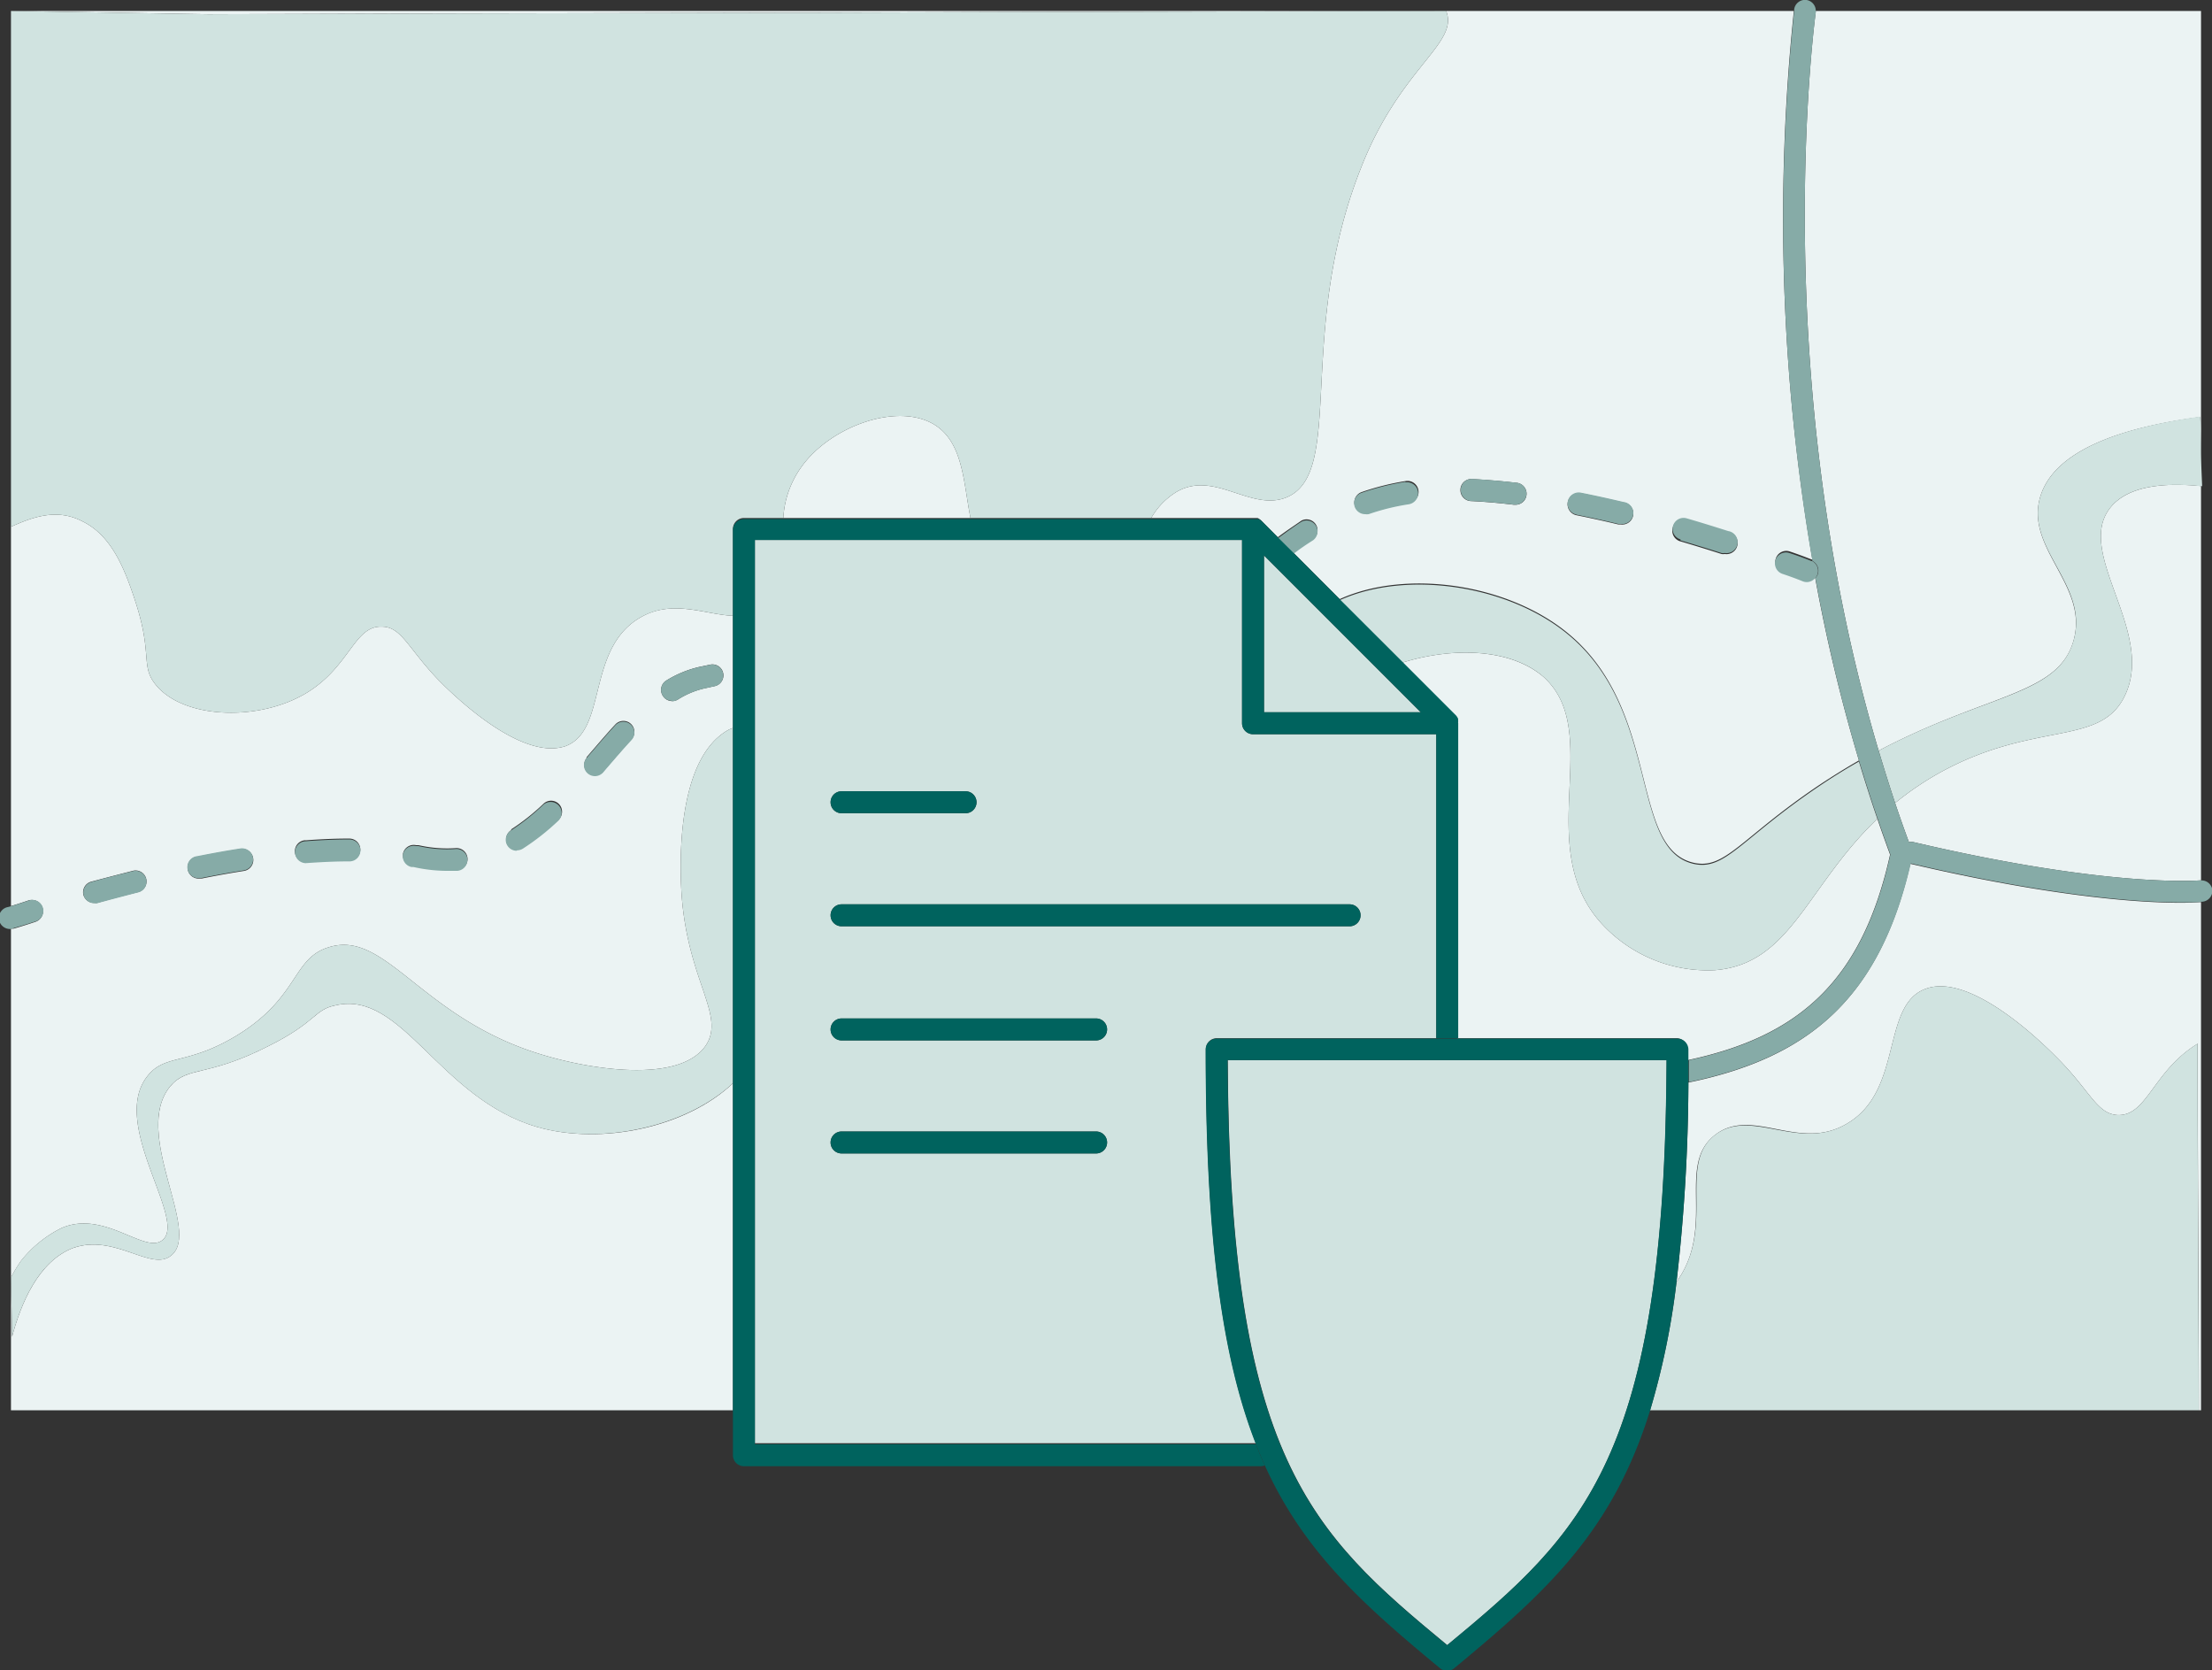 <svg id="e4d46f9f-c796-4268-ae71-f03b82706d10" data-name="Layer 1" xmlns="http://www.w3.org/2000/svg" viewBox="0 0 201.6 152.2"><rect x="0" y="0" width="201.6" height="152.2" fill="#333333" stroke="none"/><title>ikon-veiledning-klimatilpasning</title><path d="M90.7,1.1,131.8,1H1l18,.3C42.9,1.2,66.8,1.2,90.7,1.1Z" style="fill:#ebf3f3"/><path d="M124,15.4c-5.9,15-1.4,27.6-6.7,29.9-3.3,1.4-6.7-2.6-10.2-.4a6.69,6.69,0,0,0-2.18,2.3h9.35l.25,0,.1,0a1.32,1.32,0,0,1,.29.19l1.55,1.56c.71-.54,1.42-1,2.15-1.51a1,1,0,0,1,1.06,1.69c-.6.38-1.19.8-1.78,1.24l4.21,4.22c6.07-2.75,15.32-1.41,20.8,3.11,8.5,7,5.6,19.5,11.4,20.9,2.9.7,4.3-2.2,11.4-7q1.94-1.29,3.72-2.31a156.39,156.39,0,0,1-4-16.71,1,1,0,0,1-.72.32,1,1,0,0,1-.39-.08s-.69-.29-1.83-.67a1,1,0,1,1,.64-1.9c1.22.41,1.94.72,2,.73l.06,0A182.3,182.3,0,0,1,163.49,1H131.8C133,4,127.6,6.1,124,15.4Zm4.41,30.48a20.71,20.71,0,0,0-3.65.9,1.13,1.13,0,0,1-.32,0,1,1,0,0,1-.32-1.95,23.61,23.61,0,0,1,4-1,1,1,0,0,1,.31,2ZM152.48,48a1,1,0,0,1,1.24-.68c1.35.39,2.62.79,3.79,1.16a1,1,0,0,1-.31,2,1,1,0,0,1-.3,0c-1.16-.37-2.41-.76-3.74-1.15A1,1,0,0,1,152.48,48Zm-8.4-3.06c1.26.25,2.57.54,3.89.85a1,1,0,0,1-.23,2l-.24,0c-1.29-.31-2.57-.59-3.81-.84a1,1,0,0,1,.39-2Zm-9.89-1.29c1.27.07,2.61.18,4,.34a1,1,0,0,1-.12,2h-.12c-1.33-.16-2.62-.27-3.85-.33a1,1,0,0,1-1-1A1,1,0,0,1,134.19,43.65Z" style="fill:#ebf3f3"/><path d="M192.3,46.3c-3.2,4.1,4.1,11.2,1.4,17-2.2,4.8-8.2,2.3-16.9,7.1a27.67,27.67,0,0,0-4.08,2.77q.6,1.78,1.26,3.57a.86.86,0,0,1,.45,0c17.86,4.19,26,3.48,26.07,3.48s.07,0,.1,0V44.29C197.62,44,194,44.12,192.3,46.3Z" style="fill:#ebf3f3"/><path d="M171.22,68.4c10-5.27,16.42-5.07,17.78-10.1s-4.6-8.4-3-13.2c1.5-4.5,8.5-6.3,14.5-7.1.05.45.07,1.92.1,3.34V1H165.48a.66.66,0,0,1,0,.14C165.44,1.49,161,34.08,171.22,68.4Z" style="fill:#ebf3f3"/><path d="M85,38.6c-3.4-1.9-9.4.3-12,4a8.8,8.8,0,0,0-1.61,4.6H88.45C87.79,43.91,87.8,40.18,85,38.6Z" style="fill:#ebf3f3"/><path d="M172.26,77.87c-.4-1.08-.79-2.17-1.16-3.26-6.46,6.18-7.87,13.23-14.8,13.79a13.14,13.14,0,0,1-10.2-4.1c-6.6-7,.2-17.5-5.4-22.6-3-2.61-8.25-2.77-12.9-1.32l4.81,4.81a1.17,1.17,0,0,1,.19.3.36.36,0,0,1,0,.09,1.09,1.09,0,0,1,0,.26s0,0,0,.06V94.6h20a1,1,0,0,1,1,1c0,.34,0,.67,0,1C163.94,94.45,169.7,89.41,172.26,77.87Z" style="fill:#ebf3f3"/><path d="M49,102.7c-9-2.6-12.3-12.5-18.4-11.1-2,.4-1.7,1.5-6.1,3.7-5.7,2.9-7.4,1.8-9,3.7-3.5,4.3,2.9,13.2.1,15.4-1.8,1.5-5.1-2-8.9-.7-3.2,1.2-4.8,5.1-5.6,8.1L1,116.4v12.1H66.8V98.71C62.52,102.75,54.82,104.35,49,102.7Z" style="fill:#ebf3f3"/><path d="M5.6,111.9c3.9-1.7,7.6,2.4,9.2,1.1,2.3-1.8-4.8-10.5-1.4-14.9,1.6-2.1,3.6-1,8.1-3.7,5.8-3.5,5.1-7.1,8.5-8.1,5.2-1.6,8.4,6.5,19.4,9.8,4.6,1.4,12.5,2.6,14.9-.8,1.9-2.8-1.7-5.9-2.2-14.1-.1-1.9-.6-12,4.3-14.7.13-.07.27-.11.4-.17V56.11c-2.58-.11-5.54-1.57-8.5.19-4.9,2.9-2.9,10.3-6.8,11.7-4.3,1.4-10.9-5.4-11.5-6-2.8-2.9-3.4-4.9-5.2-4.9-2.5-.1-2.9,3.6-6.8,6-4.4,2.7-11.3,2.4-13.8-.7-1.4-1.7-.3-2.7-1.8-7.4-1-3.1-2.2-6.2-4.9-7.5C5.2,46.3,3,47.1,1,48V82.56c.3-.09.85-.26,1.58-.51A1,1,0,0,1,3.22,84c-1.23.41-1.95.61-1.95.61a.84.84,0,0,1-.27,0H1v31.8a14.17,14.17,0,0,1,.9-1.5A10.87,10.87,0,0,1,5.6,111.9ZM60.74,62a10,10,0,0,1,2.94-1.22l1.05-.22a1,1,0,0,1,1.18.77,1,1,0,0,1-.78,1.19l-1,.22a7.76,7.76,0,0,0-2.35,1,1,1,0,0,1-1.37-.34A1,1,0,0,1,60.74,62Zm-7.28,7,.3-.35c.78-.9,1.54-1.8,2.32-2.64a1,1,0,1,1,1.47,1.36c-.76.82-1.51,1.7-2.28,2.59l-.29.34a1,1,0,0,1-.76.35,1,1,0,0,1-.65-.24A1,1,0,0,1,53.46,69.07Zm-6.87,6.57a20.14,20.14,0,0,0,2.93-2.32,1,1,0,0,1,1.41,0,1,1,0,0,1,0,1.42,21.81,21.81,0,0,1-3.24,2.55A1,1,0,0,1,46.27,77,1,1,0,0,1,46.59,75.64Zm-9.86,2.21a1,1,0,0,1,1.19-.77l.22,0a11.67,11.67,0,0,0,3.39.27,1,1,0,0,1,1.08.92,1,1,0,0,1-.92,1.07c-.32,0-.64,0-1,0a14.07,14.07,0,0,1-3-.35l-.18,0A1,1,0,0,1,36.73,77.85Zm-8.89-1.21c1.34-.1,2.63-.16,3.84-.16h.16a1,1,0,1,1,0,2h-.16c-1.15,0-2.4.06-3.69.15h-.08a1,1,0,0,1-.07-2ZM18,78.06c1.36-.27,2.68-.51,3.92-.7a1,1,0,1,1,.31,2c-1.21.19-2.5.42-3.84.69l-.19,0a1,1,0,0,1-.2-2ZM8.34,80.33c1.19-.32,2.48-.65,3.84-1a1,1,0,0,1,.47,1.94c-1.34.33-2.61.66-3.79,1a1.15,1.15,0,0,1-.26,0,1,1,0,0,1-1-.74A1,1,0,0,1,8.34,80.33Z" style="fill:#ebf3f3"/><path d="M174.11,78.71c-2.85,12.35-9.35,17.69-20.23,19.93a161.23,161.23,0,0,1-1.08,18.16h0c3.6-5,0-10.5,3.4-13.3s7.7,1.5,12.1-1.1c5.2-3,3.1-10.8,7.2-12.3,4.3-1.6,11.3,5.6,12,6.3,3,3,3.6,5.1,5.5,5.2,2.7.1,3.2-4,7.3-6.5,0,16.3.1,23.2.1,33.4h.2V82.2c-.21,0-.81.06-1.88.06C195.32,82.26,187.41,81.82,174.11,78.71Z" style="fill:#ebf3f3"/><path d="M140.7,61.7c5.6,5.1-1.2,15.6,5.4,22.6a13.14,13.14,0,0,0,10.2,4.1c6.93-.56,8.34-7.61,14.8-13.79-.6-1.74-1.15-3.48-1.68-5.22q-1.78,1-3.72,2.31c-7.1,4.8-8.5,7.7-11.4,7-5.8-1.4-2.9-13.9-11.4-20.9-5.48-4.52-14.73-5.86-20.8-3.11l5.7,5.69C132.45,58.93,137.74,59.09,140.7,61.7Z" style="fill:#d0e3e0"/><path d="M6.7,113.7c3.8-1.3,7.1,2.2,8.9.7,2.8-2.2-3.6-11.1-.1-15.4,1.6-1.9,3.3-.8,9-3.7,4.4-2.2,4.1-3.3,6.1-3.7,6.1-1.4,9.4,8.5,18.4,11.1,5.82,1.65,13.52,0,17.8-4V66.33c-.13.06-.27.1-.4.17-4.9,2.7-4.4,12.8-4.3,14.7.5,8.2,4.1,11.3,2.2,14.1-2.4,3.4-10.3,2.2-14.9.8-11-3.3-14.2-11.4-19.4-9.8-3.4,1-2.7,4.6-8.5,8.1C17,97.1,15,96,13.4,98.1c-3.4,4.4,3.7,13.1,1.4,14.9-1.6,1.3-5.3-2.8-9.2-1.1a10.87,10.87,0,0,0-3.7,3,14.17,14.17,0,0,0-.9,1.5l.1,5.4C1.9,118.8,3.5,114.9,6.7,113.7Z" style="fill:#d0e3e0"/><path d="M186,45.1c-1.6,4.8,4.4,8.1,3,13.2s-7.81,4.83-17.78,10.1q.71,2.38,1.5,4.77a27.67,27.67,0,0,1,4.08-2.77c8.7-4.8,14.7-2.3,16.9-7.1,2.7-5.8-4.6-12.9-1.4-17,1.68-2.18,5.32-2.3,8.3-2h.1c0-.2-.08-1.55-.1-3s0-2.89-.1-3.34C194.5,38.8,187.5,40.6,186,45.1Z" style="fill:#d0e3e0"/><path d="M7.5,47.5c2.7,1.3,3.9,4.4,4.9,7.5,1.5,4.7.4,5.7,1.8,7.4,2.5,3.1,9.4,3.4,13.8.7,3.9-2.4,4.3-6.1,6.8-6,1.8,0,2.4,2,5.2,4.9.6.6,7.2,7.4,11.5,6,3.9-1.4,1.9-8.8,6.8-11.7,3-1.76,5.92-.3,8.5-.19V48.2a1,1,0,0,1,1-1h3.59A8.8,8.8,0,0,1,73,42.6c2.6-3.7,8.6-5.9,12-4,2.8,1.58,2.79,5.31,3.45,8.6h16.47a6.69,6.69,0,0,1,2.18-2.3c3.5-2.2,6.9,1.8,10.2.4,5.3-2.3.8-14.9,6.7-29.9C127.6,6.1,133,4,131.8,1l-41.1.1c-23.9.1-47.8.1-71.7.2L1,1V48C3,47.1,5.2,46.3,7.5,47.5Z" style="fill:#d0e3e0"/><path d="M193,101.6c-1.9-.1-2.5-2.2-5.5-5.2-.7-.7-7.7-7.9-12-6.3-4.1,1.5-2,9.3-7.2,12.3-4.4,2.6-8.8-1.6-12.1,1.1s.2,8.3-3.4,13.3h0a69,69,0,0,1-2.41,11.7h50c0-10.2-.1-17.1-.1-33.4C196.2,97.6,195.7,101.7,193,101.6Z" style="fill:#d0e3e0"/><path d="M1.27,84.56s.72-.2,2-.61a1,1,0,0,0-.64-1.9c-.73.25-1.28.42-1.58.51l-.28.08a1,1,0,0,0,.28,2H1A.84.84,0,0,0,1.27,84.56Z" style="fill:#86aba7"/><path d="M128.1,43.9a23.61,23.61,0,0,0-4,1,1,1,0,0,0,.32,1.95,1.13,1.13,0,0,0,.32,0,20.71,20.71,0,0,1,3.65-.9,1,1,0,0,0-.31-2Z" style="fill:#86aba7"/><path d="M37.5,79l.18,0a14.07,14.07,0,0,0,3,.35c.32,0,.64,0,1,0a1,1,0,0,0,.92-1.07,1,1,0,0,0-1.08-.92,11.67,11.67,0,0,1-3.39-.27l-.22,0a1,1,0,0,0-1.19.77A1,1,0,0,0,37.5,79Z" style="fill:#86aba7"/><path d="M47.12,77.48a1,1,0,0,0,.53-.15,21.81,21.81,0,0,0,3.24-2.55,1,1,0,0,0,0-1.42,1,1,0,0,0-1.41,0,20.14,20.14,0,0,1-2.93,2.32,1,1,0,0,0,.53,1.84Z" style="fill:#86aba7"/><path d="M27.91,78.64H28c1.29-.09,2.54-.15,3.69-.15h.16a1,1,0,1,0,0-2h-.16c-1.21,0-2.5.06-3.84.16a1,1,0,0,0,.07,2Z" style="fill:#86aba7"/><path d="M119.67,49.23a1,1,0,0,0-1.06-1.69c-.73.46-1.44,1-2.15,1.51l1.43,1.42C118.48,50,119.07,49.61,119.67,49.23Z" style="fill:#86aba7"/><path d="M18.18,80l.19,0c1.34-.27,2.63-.5,3.84-.69a1,1,0,1,0-.31-2c-1.24.19-2.56.43-3.92.7a1,1,0,0,0,.2,2Z" style="fill:#86aba7"/><path d="M134.09,45.65c1.23.06,2.52.17,3.85.33h.12a1,1,0,0,0,.12-2c-1.38-.16-2.72-.27-4-.34a1,1,0,0,0-1.05,1A1,1,0,0,0,134.09,45.65Z" style="fill:#86aba7"/><path d="M153.16,49.24c1.33.39,2.58.78,3.74,1.15a1,1,0,0,0,.3,0,1,1,0,0,0,.31-2c-1.17-.37-2.44-.77-3.79-1.16a1,1,0,1,0-.56,1.92Z" style="fill:#86aba7"/><path d="M61.25,63.9a1,1,0,0,0,.52-.15,7.76,7.76,0,0,1,2.35-1l1-.22a1,1,0,0,0,.78-1.19,1,1,0,0,0-1.18-.77l-1.05.22A10,10,0,0,0,60.74,62a1,1,0,0,0,.51,1.86Z" style="fill:#86aba7"/><path d="M54.22,70.72a1,1,0,0,0,.76-.35l.29-.34c.77-.89,1.52-1.77,2.28-2.59a1,1,0,1,0-1.47-1.36c-.78.84-1.54,1.74-2.32,2.64l-.3.35a1,1,0,0,0,.11,1.41A1,1,0,0,0,54.22,70.72Z" style="fill:#86aba7"/><path d="M143.69,46.9c1.24.25,2.52.53,3.81.84l.24,0a1,1,0,0,0,.23-2c-1.32-.31-2.63-.6-3.89-.85a1,1,0,0,0-.39,2Z" style="fill:#86aba7"/><path d="M8.6,82.3a1.15,1.15,0,0,0,.26,0c1.18-.32,2.45-.65,3.79-1a1,1,0,0,0-.47-1.94c-1.36.33-2.65.66-3.84,1a1,1,0,0,0-.71,1.23A1,1,0,0,0,8.6,82.3Z" style="fill:#86aba7"/><path d="M165.62,52.39a1,1,0,0,0-.47-1.27l-.06,0s-.75-.32-2-.73a1,1,0,1,0-.64,1.9c1.14.38,1.82.67,1.83.67a1,1,0,0,0,.39.08,1,1,0,0,0,.72-.32A.88.88,0,0,0,165.62,52.39Z" style="fill:#86aba7"/><path d="M200.6,80.22s-.06,0-.1,0-8.21.71-26.07-3.48a.86.86,0,0,0-.45,0q-.66-1.78-1.26-3.57-.79-2.39-1.5-4.77C161,34.08,165.44,1.49,165.49,1.14a.66.66,0,0,0,0-.14,1,1,0,0,0-.84-1,1,1,0,0,0-1.13.85s0,.06,0,.14a182.3,182.3,0,0,0,1.66,50.12,1,1,0,0,1,.47,1.27.88.88,0,0,1-.2.29,156.39,156.39,0,0,0,4,16.71c.53,1.74,1.08,3.48,1.68,5.22.37,1.09.76,2.18,1.16,3.26-2.56,11.54-8.32,16.58-18.37,18.74,0,.68,0,1.37,0,2,10.88-2.24,17.38-7.58,20.23-19.93,13.3,3.11,21.21,3.55,24.61,3.55,1.07,0,1.67,0,1.88-.06h.1a1,1,0,0,0,.89-1.1A1,1,0,0,0,200.6,80.22Z" style="fill:#86aba7"/><path d="M114.2,66.9a1,1,0,0,1-1-1V49.2H68.8v82.3h45.66c-3.06-7.84-4.56-18.66-4.56-35.9a1,1,0,0,1,1-1h20V66.9ZM88,72.1a1,1,0,0,1,0,2H76.7a1,1,0,0,1,0-2Zm12.9,32a1,1,0,0,1-1,1H76.7a1,1,0,0,1,0-2H99.9A1,1,0,0,1,100.9,104.1ZM75.7,93.8a1,1,0,0,1,1-1H99.9a1,1,0,0,1,0,2H76.7A1,1,0,0,1,75.7,93.8ZM123,84.4H76.7a1,1,0,0,1,0-2H123a1,1,0,0,1,0,2Z" style="fill:#d0e3e0"/><path d="M114.52,47.26l.1,0Z" style="fill:#00635e"/><path d="M132.8,65.49a.36.36,0,0,1,0,.09A.36.36,0,0,0,132.8,65.49Z" style="fill:#00635e"/><path d="M151.9,96.6h-40c.14,36.28,7.62,43.07,20,53.3C144.27,139.67,151.76,132.88,151.9,96.6Z" style="fill:#d0e3e0"/><path d="M153.88,98.64c0-.66,0-1.35,0-2,0-.34,0-.67,0-1a1,1,0,0,0-1-1h-42a1,1,0,0,0-1,1c0,17.24,1.5,28.06,4.56,35.9.26.66.53,1.3.81,1.93,3.54,7.84,8.84,12.63,16,18.54a1,1,0,0,0,1.28,0c8.53-7.05,14.44-12.51,17.85-23.47a69,69,0,0,0,2.41-11.7A161.23,161.23,0,0,0,153.88,98.64Zm-22,51.26c-12.38-10.23-19.86-17-20-53.3h40C151.76,132.88,144.27,139.67,131.9,149.9Z" style="fill:#00635e"/><polygon points="115.2 64.9 129.49 64.9 115.2 50.61 115.2 64.9" style="fill:#d0e3e0"/><path d="M132.89,65.84a1.09,1.09,0,0,0,0-.26.36.36,0,0,0,0-.09,1.17,1.17,0,0,0-.19-.3l-4.81-4.81-5.7-5.69-4.21-4.22-1.43-1.42-1.55-1.56a1.32,1.32,0,0,0-.29-.19l-.1,0-.25,0H67.8a1,1,0,0,0-1,1v84.3a1,1,0,0,0,1,1h47.1a1.16,1.16,0,0,0,.37-.07c-.28-.63-.55-1.27-.81-1.93H68.8V49.2h44.4V65.9a1,1,0,0,0,1,1h16.7V94.6h2V65.9S132.89,65.86,132.89,65.84ZM115.2,64.9V50.61L129.49,64.9Z" style="fill:#00635e"/><path d="M75.7,73.1a1,1,0,0,0,1,1H88a1,1,0,0,0,0-2H76.7A1,1,0,0,0,75.7,73.1Z" style="fill:#00635e"/><path d="M123,82.4H76.7a1,1,0,0,0,0,2H123a1,1,0,0,0,0-2Z" style="fill:#00635e"/><path d="M76.7,94.8H99.9a1,1,0,0,0,0-2H76.7a1,1,0,0,0,0,2Z" style="fill:#00635e"/><path d="M99.9,103.1H76.7a1,1,0,0,0,0,2H99.9a1,1,0,0,0,0-2Z" style="fill:#00635e"/></svg>